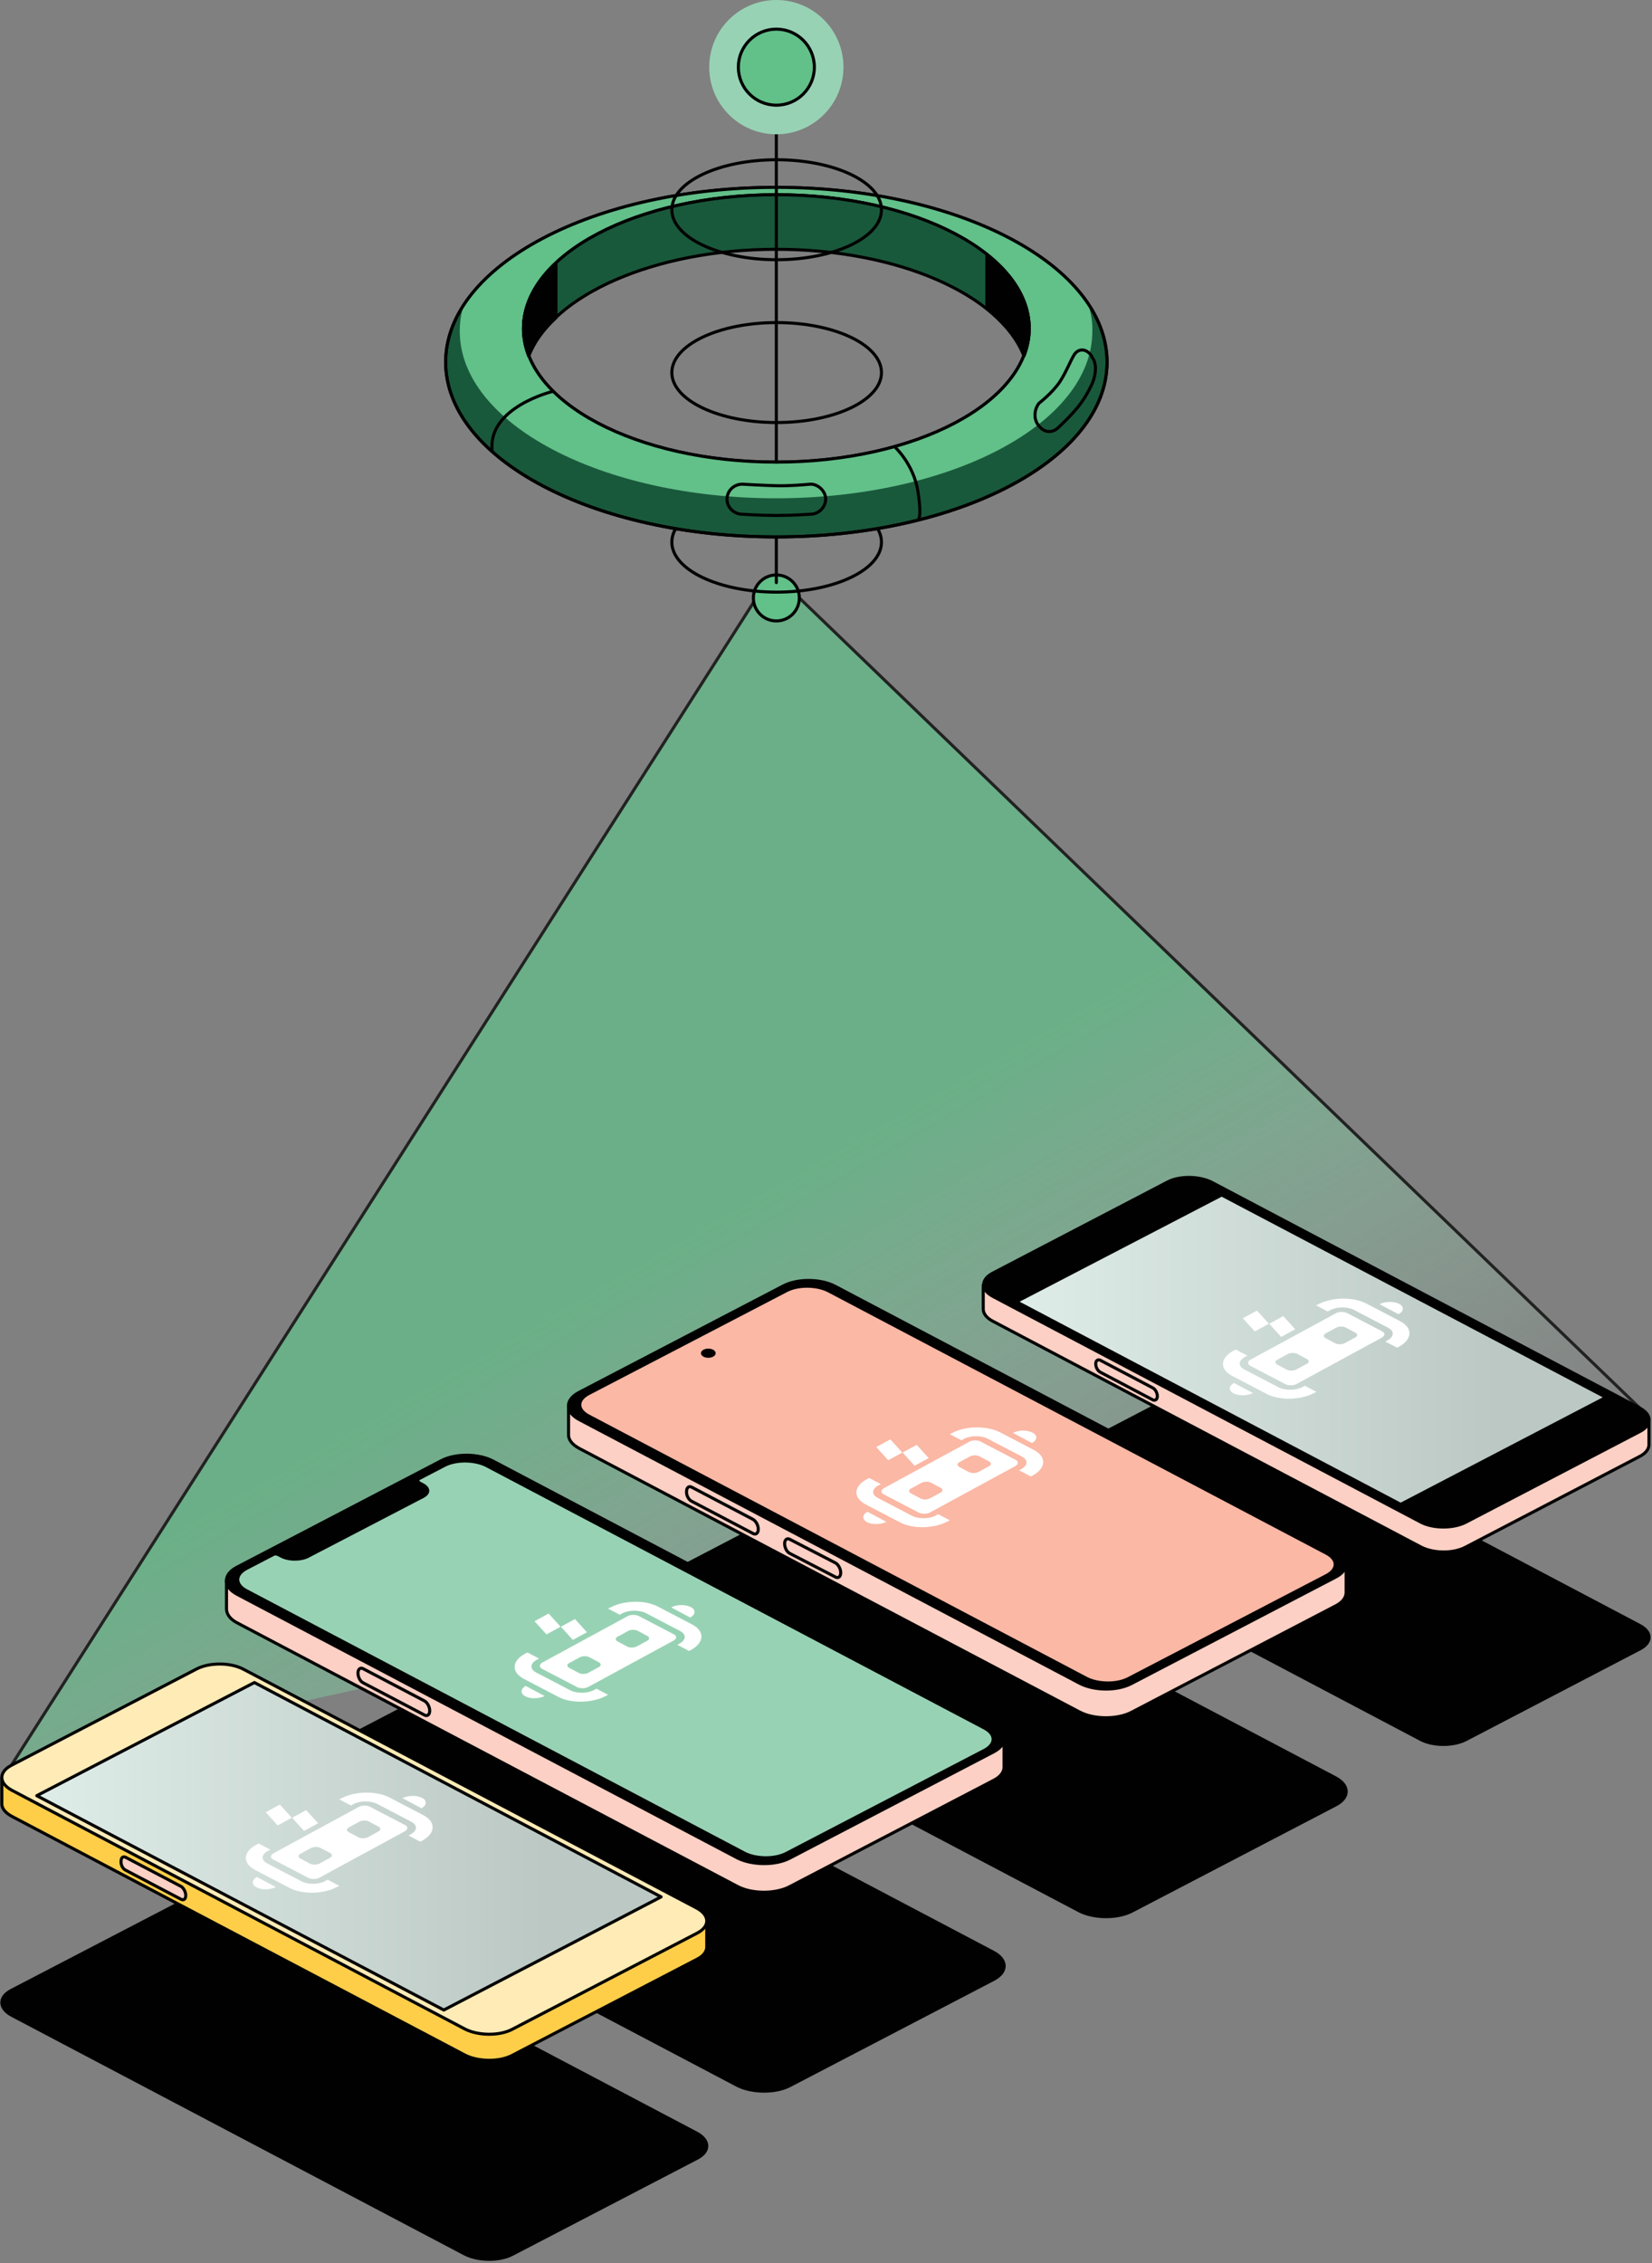 <svg width="539" height="738" viewBox="0 0 539 738" fill="none" xmlns="http://www.w3.org/2000/svg">
<rect x="0" y="0" width="539" height="738" fill="#808080" stroke="none"/>
<g opacity="0.74">
<path d="M3.7 575.7L246.4 195.6L260.8 195L535 459.2" fill="url(#paint0_linear_435_4993)"/>
<path d="M3.7 575.7L246.4 195.6L260.8 195L535 459.2" stroke="#010101" stroke-miterlimit="10" stroke-linecap="round" stroke-linejoin="round"/>
</g>
<path d="M478.1 567.4L535.1 537.7C539.1 535.6 539 532.199 535 530.099L395.4 456.5C391.3 454.4 384.8 454.3 380.9 456.4L323.9 486.099C319.9 488.199 320 491.6 324 493.7L463.6 567.3C467.6 569.4 474.1 569.4 478.1 567.4Z" fill="#010101" stroke="#010101" stroke-miterlimit="10" stroke-linecap="round" stroke-linejoin="round"/>
<path d="M320.8 426.901V419.1C320.8 419.1 323.7 419.7 328.7 420.7L380.8 393.6C384.8 391.5 391.3 391.6 395.3 393.7L523.6 461.3C532.1 462.9 538 464 538 464V470.901C538.1 472.301 537.2 473.801 535.1 474.901L478.1 504.6C474.1 506.7 467.6 506.6 463.6 504.5L324 430.901C321.8 429.801 320.8 428.301 320.8 426.901Z" fill="#FCD0C4" stroke="#010101" stroke-miterlimit="10" stroke-linecap="round" stroke-linejoin="round"/>
<path d="M478.1 496.5L535.1 466.8C539.1 464.7 539 461.3 535 459.2L395.4 385.599C391.3 383.499 384.8 383.4 380.9 385.5L323.9 415.2C319.9 417.3 320 420.7 324 422.8L463.6 496.4C467.6 498.5 474.1 498.5 478.1 496.5Z" fill="#010101" stroke="#010101" stroke-miterlimit="10" stroke-linecap="round" stroke-linejoin="round"/>
<path d="M398.6 389.7L524 455.7L457 490.6L331.6 424.5L398.6 389.7Z" fill="url(#paint1_linear_435_4993)" stroke="#010101" stroke-miterlimit="10" stroke-linecap="round" stroke-linejoin="round"/>
<path d="M359 447.5L376.1 456.5C376.9 456.9 377.6 456.4 377.6 455.3C377.6 454.2 376.9 453 376.1 452.6L359 443.6C358.2 443.2 357.5 443.7 357.5 444.8C357.5 445.9 358.2 447.1 359 447.5Z" fill="#FCD0C4" stroke="#010101" stroke-miterlimit="10" stroke-linecap="round" stroke-linejoin="round"/>
<path d="M410.1 427.4L405.5 429.9L409.4 434.2L414 431.7L410.1 427.4Z" fill="white"/>
<path d="M418.7 429.2L414.1 431.7L418 436L422.6 433.5L418.7 429.2Z" fill="white"/>
<path d="M407.9 445.401L419.4 451.401C420.4 451.901 422.1 451.9 423.1 451.3L450.9 436.2C451.9 435.6 452 434.7 451 434.2L439.5 428.2C438.5 427.7 436.8 427.7 435.8 428.3L408 443.401C407 443.901 406.9 444.801 407.9 445.401ZM432.5 436.401C431.7 436.001 431.7 435.2 432.6 434.8L435.9 433C436.8 432.5 438.2 432.501 439 432.901L442.2 434.6C443 435 443 435.8 442.1 436.2L438.8 438C437.9 438.5 436.5 438.5 435.7 438.1L432.5 436.401ZM416.7 445C415.9 444.6 415.9 443.801 416.8 443.401L420.1 441.6C421 441.1 422.4 441.1 423.2 441.5L426.4 443.2C427.2 443.6 427.2 444.4 426.3 444.8L423 446.6C422.1 447.1 420.7 447.1 419.9 446.7L416.7 445Z" fill="white"/>
<path d="M425 452.3C422.8 453.5 419.4 453.5 417.3 452.5L406 446.6C403.9 445.5 404 443.7 406.2 442.5L407 442.1L403.2 440.1L402.4 440.5C398 442.9 397.9 446.5 402 448.7L413.3 454.6C417.5 456.8 424.4 456.6 428.7 454.3L429.5 453.9L425.7 451.9L425 452.3Z" fill="white"/>
<path d="M430.2 425.299L429.4 425.7L433.2 427.7L433.9 427.299C436.1 426.099 439.5 426.099 441.6 427.099L452.9 433C455 434.1 454.9 435.899 452.7 437.099L452 437.5L455.8 439.5L456.6 439.099C460.8 436.699 461 433.1 456.9 430.9L445.6 425C441.4 422.9 434.6 422.999 430.2 425.299Z" fill="white"/>
<path d="M402.5 454.4C404.2 455.3 407 455.2 408.8 454.3L402.6 451C400.9 452 400.8 453.5 402.5 454.4Z" fill="white"/>
<path d="M450.1 425.3L456.3 428.6C458.1 427.6 458.2 426.101 456.5 425.201C454.7 424.301 451.9 424.4 450.1 425.3Z" fill="white"/>
<path d="M369.2 623.3L435.8 588.599C440.4 586.199 440.4 582.2 435.6 579.7L272.5 493.8C267.8 491.3 260.2 491.2 255.5 493.7L188.9 528.4C184.3 530.8 184.3 534.8 189.1 537.3L352.2 623.2C356.9 625.6 364.5 625.7 369.2 623.3Z" fill="#010101" stroke="#010101" stroke-miterlimit="10" stroke-linecap="round" stroke-linejoin="round"/>
<path d="M185.5 467.8V458.6C185.5 458.6 188.9 459.3 194.7 460.5L255.5 428.8C260.1 426.4 267.8 426.401 272.5 428.901L422.4 507.901C432.4 509.701 439.2 511 439.2 511V519.1C439.3 520.8 438.2 522.5 435.8 523.7L369.2 558.401C364.6 560.801 356.9 560.8 352.2 558.3L189.1 472.401C186.6 471.101 185.4 469.4 185.5 467.8Z" fill="#FCD0C4" stroke="#010101" stroke-miterlimit="10" stroke-linecap="round" stroke-linejoin="round"/>
<path d="M369.2 549L435.8 514.3C440.4 511.9 440.4 507.9 435.6 505.4L272.5 419.5C267.8 417 260.2 416.9 255.5 419.4L188.9 454.099C184.3 456.499 184.3 460.5 189.1 463L352.2 548.9C356.9 551.4 364.5 551.5 369.2 549Z" fill="#010101" stroke="#010101" stroke-miterlimit="10" stroke-linecap="round" stroke-linejoin="round"/>
<path d="M192.1 461.8C188.2 459.8 188.2 456.5 192 454.5L256.6 420.9C260.4 418.9 266.6 419 270.4 421L432.7 506.5C436.6 508.5 436.6 511.8 432.8 513.8L368.2 547.4C364.4 549.4 358.2 549.3 354.4 547.3L192.1 461.8Z" fill="#FAB8A5" stroke="#010101" stroke-miterlimit="10" stroke-linecap="round" stroke-linejoin="round"/>
<path d="M225.7 489.599L245.7 500.099C246.6 500.599 247.4 500 247.4 498.7C247.4 497.4 246.6 496 245.7 495.5L225.7 485C224.8 484.5 224 485.1 224 486.4C223.9 487.7 224.7 489.099 225.7 489.599Z" fill="#FCD0C4" stroke="#010101" stroke-miterlimit="10" stroke-linecap="round" stroke-linejoin="round"/>
<path d="M257.7 506.599L272.6 514.299C273.5 514.799 274.3 514.2 274.3 512.9C274.3 511.6 273.5 510.2 272.6 509.7L257.7 502C256.8 501.5 256 502.1 256 503.4C256 504.7 256.7 506.099 257.7 506.599Z" fill="#FCD0C4" stroke="#010101" stroke-miterlimit="10" stroke-linecap="round" stroke-linejoin="round"/>
<path d="M231.1 442.8C232.426 442.8 233.5 442.128 233.5 441.3C233.5 440.471 232.426 439.8 231.1 439.8C229.775 439.8 228.7 440.471 228.7 441.3C228.7 442.128 229.775 442.8 231.1 442.8Z" fill="#010101"/>
<path d="M290.5 469.4L285.9 471.9L289.8 476.2L294.4 473.7L290.5 469.4Z" fill="white"/>
<path d="M299.1 471.2L294.5 473.7L298.4 478L303 475.5L299.1 471.2Z" fill="white"/>
<path d="M288.3 487.3L299.8 493.3C300.8 493.8 302.5 493.8 303.5 493.2L331.3 478.099C332.3 477.499 332.4 476.599 331.4 476.099L319.9 470.099C318.9 469.599 317.2 469.6 316.2 470.2L288.4 485.3C287.4 485.9 287.3 486.8 288.3 487.3ZM313 478.4C312.2 478 312.2 477.2 313.1 476.8L316.4 475C317.3 474.5 318.7 474.5 319.5 474.9L322.7 476.599C323.5 476.999 323.5 477.8 322.6 478.2L319.3 480C318.4 480.5 317 480.499 316.2 480.099L313 478.4ZM297.2 487C296.4 486.6 296.4 485.8 297.3 485.4L300.6 483.599C301.5 483.099 302.9 483.1 303.7 483.5L306.9 485.2C307.7 485.6 307.7 486.4 306.8 486.8L303.5 488.599C302.6 489.099 301.2 489.1 300.4 488.7L297.2 487Z" fill="white"/>
<path d="M305.4 494.2C303.2 495.4 299.8 495.4 297.7 494.4L286.4 488.5C284.3 487.4 284.4 485.6 286.6 484.4L287.4 484L283.6 482L282.8 482.4C278.4 484.8 278.3 488.4 282.4 490.6L293.7 496.5C297.9 498.7 304.8 498.5 309.1 496.2L309.9 495.8L306.1 493.8L305.4 494.2Z" fill="white"/>
<path d="M310.7 467.299L309.9 467.7L313.7 469.7L314.4 469.299C316.6 468.099 320 468.099 322.1 469.099L333.4 475C335.5 476.1 335.4 477.899 333.2 479.099L332.5 479.5L336.3 481.5L337.1 481.099C341.3 478.699 341.5 475.1 337.4 472.9L326.1 467C321.8 464.9 315 464.999 310.7 467.299Z" fill="white"/>
<path d="M282.9 496.4C284.6 497.3 287.4 497.2 289.2 496.3L283 493C281.3 494 281.2 495.5 282.9 496.4Z" fill="white"/>
<path d="M330.5 467.3L336.7 470.6C338.5 469.6 338.6 468.1 336.9 467.2C335.1 466.3 332.3 466.3 330.5 467.3Z" fill="white"/>
<path d="M257.6 680.2L324.2 645.5C328.8 643.1 328.8 639.1 324 636.6L160.9 550.7C156.2 548.2 148.6 548.1 143.9 550.6L77.3 585.3C72.7 587.7 72.7 591.7 77.5 594.2L240.6 680.1C245.3 682.5 253 682.6 257.6 680.2Z" fill="#010101" stroke="#010101" stroke-miterlimit="10" stroke-linecap="round" stroke-linejoin="round"/>
<path d="M73.9 524.7V515.5C73.9 515.5 77.3 516.2 83.1 517.4L143.9 485.7C148.5 483.3 156.2 483.3 160.9 485.8L310.8 564.8C320.8 566.6 327.6 567.9 327.6 567.9V576C327.7 577.7 326.6 579.399 324.2 580.599L257.6 615.3C253 617.7 245.3 617.7 240.6 615.2L77.5 529.3C75.1 528.1 73.9 526.4 73.9 524.7Z" fill="#FCD0C4" stroke="#010101" stroke-miterlimit="10" stroke-linecap="round" stroke-linejoin="round"/>
<path d="M257.6 606L324.2 571.3C328.8 568.9 328.8 564.9 324 562.4L160.9 476.5C156.2 474 148.6 473.9 143.9 476.4L77.3 511.099C72.7 513.499 72.7 517.5 77.5 520L240.6 605.9C245.3 608.3 253 608.4 257.6 606Z" fill="#010101" stroke="#010101" stroke-miterlimit="10" stroke-linecap="round" stroke-linejoin="round"/>
<path d="M80.5 518.8C76.6 516.8 76.6 513.5 80.4 511.5L145 477.9C148.8 475.9 155 476 158.8 478L321.1 563.5C325 565.5 325 568.8 321.2 570.8L256.6 604.4C252.8 606.4 246.6 606.3 242.8 604.3L80.5 518.8Z" fill="#98D2B4" stroke="#010101" stroke-miterlimit="10" stroke-linecap="round" stroke-linejoin="round"/>
<path d="M87 506.5C87 506.5 87.4 506.3 88 506.1L87.7 506L134.3 481.7L134.5 481.8C135 481.5 135.3 481.3 135.3 481.3L139.3 480.4C138.3 480.9 137.9 481.6 137.3 481.8C136.8 482.1 136.4 482.8 137.3 483.3L138.1 483.7C140.7 485.1 140.7 487.2 138.2 488.5L100.7 508C98.2 509.3 94 509.3 91.5 507.9L90.7 507.5C89.8 507 88.3 507.2 87.8 507.4C87.3 507.7 86 507.9 85 508.4L87 506.5Z" fill="#010101"/>
<path d="M118.5 548.8L138.5 559.3C139.4 559.8 140.2 559.2 140.2 557.9C140.2 556.6 139.4 555.2 138.5 554.7L118.5 544.2C117.6 543.7 116.8 544.299 116.8 545.599C116.8 546.899 117.5 548.3 118.5 548.8Z" fill="#FCD0C4" stroke="#010101" stroke-miterlimit="10" stroke-linecap="round" stroke-linejoin="round"/>
<path d="M179 526.2L174.4 528.7L178.3 533L182.9 530.5L179 526.2Z" fill="white"/>
<path d="M187.6 528L183 530.5L186.9 534.8L191.5 532.3L187.6 528Z" fill="white"/>
<path d="M176.8 544.2L188.3 550.2C189.3 550.7 191 550.7 192 550.1L219.8 535C220.8 534.4 220.9 533.5 219.9 533L208.4 527C207.4 526.5 205.7 526.5 204.7 527.1L176.9 542.2C175.9 542.8 175.9 543.7 176.8 544.2ZM201.5 535.3C200.7 534.9 200.7 534.1 201.6 533.7L204.9 531.901C205.8 531.401 207.2 531.4 208 531.8L211.2 533.5C212 533.9 212 534.7 211.1 535.1L207.8 536.901C206.9 537.401 205.5 537.4 204.7 537L201.5 535.3ZM185.7 543.901C184.9 543.501 184.9 542.7 185.8 542.3L189.1 540.5C190 540 191.4 540.001 192.2 540.401L195.4 542.1C196.2 542.5 196.2 543.3 195.3 543.7L192 545.5C191.1 546 189.7 546 188.9 545.6L185.7 543.901Z" fill="white"/>
<path d="M193.9 551.1C191.7 552.3 188.3 552.3 186.2 551.3L174.9 545.4C172.8 544.3 172.9 542.5 175.1 541.3L175.9 540.9L172.1 538.9L171.3 539.3C166.9 541.7 166.8 545.3 170.9 547.5L182.2 553.4C186.4 555.6 193.3 555.4 197.6 553.1L198.4 552.7L194.6 550.7L193.9 551.1Z" fill="white"/>
<path d="M199.2 524.2L198.4 524.599L202.2 526.599L202.9 526.2C205.1 525 208.5 525 210.6 526L221.9 531.9C224 533 223.9 534.8 221.7 536L221 536.4L224.8 538.4L225.6 538C229.8 535.6 230 532 225.9 529.8L214.6 523.9C210.4 521.7 203.5 521.9 199.2 524.2Z" fill="white"/>
<path d="M171.4 553.2C173.1 554.1 175.9 554 177.7 553.1L171.5 549.8C169.8 550.8 169.7 552.3 171.4 553.2Z" fill="white"/>
<path d="M219 524.2L225.2 527.5C227 526.5 227.1 524.999 225.4 524.099C223.6 523.199 220.8 523.2 219 524.2Z" fill="white"/>
<path d="M167.1 735.2L227.5 703.8C231.7 701.6 231.6 698 227.4 695.7L79.5 617.8C75.2 615.5 68.3 615.5 64.1 617.7L3.7 649.1C-0.5 651.3 -0.4 654.9 3.8 657.2L151.7 735.1C156 737.3 162.9 737.4 167.1 735.2Z" fill="#010101" stroke="#010101" stroke-miterlimit="10" stroke-linecap="round" stroke-linejoin="round"/>
<path d="M0.6 588.1V579.8C0.6 579.8 3.7 580.4 8.9 581.5L64.1 552.8C68.3 550.6 75.2 550.7 79.5 552.9L215.4 624.5C224.4 626.2 230.6 627.3 230.6 627.3V634.7C230.7 636.2 229.7 637.8 227.5 638.9L167.1 670.3C162.9 672.5 156 672.4 151.7 670.2L3.8 592.3C1.6 591.1 0.5 589.6 0.6 588.1Z" fill="#FFCE49" stroke="#010101" stroke-miterlimit="10" stroke-linecap="round" stroke-linejoin="round"/>
<path d="M167.1 661.8L227.5 630.4C231.7 628.2 231.6 624.6 227.4 622.3L79.5 544.4C75.2 542.1 68.3 542.1 64.1 544.3L3.7 575.7C-0.5 577.9 -0.4 581.5 3.8 583.8L151.7 661.7C156 663.9 162.9 664 167.1 661.8Z" fill="#FFEBB6" stroke="#010101" stroke-miterlimit="10" stroke-linecap="round" stroke-linejoin="round"/>
<path d="M83 548.7L215.7 618.6L144.8 655.5L12 585.6L83 548.7Z" fill="url(#paint2_linear_435_4993)" stroke="#010101" stroke-miterlimit="10" stroke-linecap="round" stroke-linejoin="round"/>
<path d="M41 609.9L59.1 619.4C60 619.8 60.6 619.3 60.6 618.1C60.6 617 59.9 615.7 59.1 615.2L41 605.7C40.1 605.3 39.5 605.8 39.5 607C39.4 608.2 40.1 609.5 41 609.9Z" fill="#FCD0C4" stroke="#010101" stroke-miterlimit="10" stroke-linecap="round" stroke-linejoin="round"/>
<path d="M91.3 588.5L86.7 591L90.6 595.3L95.2 592.8L91.3 588.5Z" fill="white"/>
<path d="M99.9 590.3L95.3 592.8L99.2 597.1L103.8 594.6L99.9 590.3Z" fill="white"/>
<path d="M89.1 606.401L100.6 612.401C101.6 612.901 103.3 612.9 104.3 612.3L132.1 597.2C133.1 596.6 133.2 595.7 132.2 595.2L120.7 589.2C119.7 588.7 118 588.7 117 589.3L89.2 604.401C88.2 605.001 88.1 605.901 89.1 606.401ZM113.8 597.5C113 597.1 113 596.301 113.9 595.901L117.2 594.1C118.1 593.6 119.5 593.6 120.3 594L123.5 595.7C124.3 596.1 124.3 596.9 123.4 597.3L120.1 599.1C119.2 599.6 117.8 599.6 117 599.2L113.8 597.5ZM98 606.1C97.2 605.7 97.2 604.9 98.1 604.5L101.4 602.7C102.3 602.2 103.7 602.2 104.5 602.6L107.7 604.3C108.5 604.7 108.5 605.501 107.6 605.901L104.3 607.7C103.4 608.2 102 608.2 101.2 607.8L98 606.1Z" fill="white"/>
<path d="M106.2 613.4C104 614.6 100.6 614.6 98.5 613.6L87.2 607.7C85.1 606.6 85.2 604.8 87.4 603.6L88.2 603.2L84.4 601.2L83.6 601.6C79.2 604 79.1 607.6 83.2 609.8L94.5 615.7C98.7 617.9 105.6 617.7 109.9 615.4L110.7 615L106.9 613L106.2 613.4Z" fill="white"/>
<path d="M111.5 586.401L110.7 586.8L114.5 588.8L115.2 588.401C117.4 587.201 120.8 587.2 122.9 588.2L134.2 594.1C136.3 595.2 136.2 597 134 598.2L133.3 598.6L137.1 600.6L137.9 600.2C142.1 597.8 142.3 594.2 138.2 592L126.9 586.1C122.7 584 115.8 584.101 111.5 586.401Z" fill="white"/>
<path d="M83.7 615.5C85.4 616.4 88.2 616.3 90 615.4L83.8 612.1C82.1 613.1 82 614.6 83.7 615.5Z" fill="white"/>
<path d="M131.3 586.4L137.5 589.7C139.3 588.7 139.4 587.2 137.7 586.3C135.9 585.4 133.1 585.5 131.3 586.4Z" fill="white"/>
<path d="M253.3 202.5C257.442 202.5 260.8 199.142 260.8 195C260.8 190.858 257.442 187.5 253.3 187.5C249.158 187.5 245.8 190.858 245.8 195C245.8 199.142 249.158 202.5 253.3 202.5Z" fill="#62C089" stroke="#010101" stroke-miterlimit="10" stroke-linecap="round" stroke-linejoin="round"/>
<path d="M253.3 175.1V190" stroke="#010101" stroke-miterlimit="10" stroke-linecap="round" stroke-linejoin="round"/>
<path d="M253.4 137.8C272.288 137.8 287.6 130.502 287.6 121.5C287.6 112.498 272.288 105.2 253.4 105.2C234.512 105.2 219.2 112.498 219.2 121.5C219.2 130.502 234.512 137.8 253.4 137.8Z" stroke="#010101" stroke-miterlimit="10" stroke-linecap="round" stroke-linejoin="round"/>
<path d="M253.4 193.1C272.288 193.1 287.6 185.802 287.6 176.8C287.6 167.798 272.288 160.5 253.4 160.5C234.512 160.5 219.2 167.798 219.2 176.8C219.2 185.802 234.512 193.1 253.4 193.1Z" stroke="#010101" stroke-miterlimit="10" stroke-linecap="round" stroke-linejoin="round"/>
<path d="M253.3 61.1C193.7 61.1 145.4 86.6 145.4 118.1C145.4 149.6 193.7 175.1 253.3 175.1C312.9 175.1 361.2 149.6 361.2 118.1C361.2 86.6 312.9 61.1 253.3 61.1ZM253.3 150.7C207.8 150.7 170.8 131.2 170.8 107.1C170.8 83 207.7 63.5 253.3 63.5C298.8 63.5 335.8 83 335.8 107.1C335.7 131.2 298.8 150.7 253.3 150.7Z" fill="#19593B" stroke="#010101" stroke-miterlimit="10" stroke-linecap="round" stroke-linejoin="round"/>
<path d="M355 99C348 88.6 335.4 79.501 319.1 72.901C318.5 72.601 317.9 72.4 317.2 72.1C317.1 72.1 317.1 72.1 317 72C315.7 71.5 314.4 71 313.1 70.5C313.2 70.5 313.2 70.6 313.3 70.6C303.2 67 284.4 60.801 253.3 60.901C217.6 61.101 193.4 69.9 188.8 72.2C188.8 72.2 188.8 72.2 188.7 72.2C171.8 78.9 158.7 88.1 151.5 98.8C150.5 101.8 150 104.9 150 108C150 138.1 196.2 162.5 253.2 162.5C310.2 162.5 356.4 138.1 356.4 108C356.5 105.1 356 102 355 99ZM253.3 150.7C207.8 150.7 170.8 131.2 170.8 107.1C170.8 102.4 174.8 93.7 174.8 93.7C174.8 93.7 183 81.7 194.3 76.6C205.6 71.5 226.7 62.6 253.3 63.5C279.9 64.4 300.1 68.8 316.3 79C330.3 87.7 334.2 98.4 335 101.2C335.5 103.1 335.8 105.1 335.8 107.1C335.7 131.2 298.8 150.7 253.3 150.7Z" fill="#62C089"/>
<path d="M253.3 61.1C193.7 61.1 145.4 86.6 145.4 118.1C145.4 149.6 193.7 175.1 253.3 175.1C312.9 175.1 361.2 149.6 361.2 118.1C361.2 86.6 312.9 61.1 253.3 61.1ZM253.3 150.7C207.8 150.7 170.8 131.2 170.8 107.1C170.8 83 207.7 63.5 253.3 63.5C298.8 63.5 335.8 83 335.8 107.1C335.7 131.2 298.8 150.7 253.3 150.7Z" stroke="#010101" stroke-miterlimit="10" stroke-linecap="round" stroke-linejoin="round"/>
<path d="M253.3 81.3C293.1 81.3 326.3 96.2 334.1 116C335.2 113.1 335.8 110.2 335.8 107.1C335.8 83 298.9 63.5 253.3 63.5C207.8 63.5 170.8 83 170.8 107.1C170.8 110.1 171.4 113.1 172.5 116C180.3 96.2 213.5 81.3 253.3 81.3Z" fill="#19593B" stroke="#010101" stroke-miterlimit="10" stroke-linecap="round" stroke-linejoin="round"/>
<path d="M180.5 127.6C180.5 127.6 158.8 132.8 160.6 147.2" stroke="#010101" stroke-miterlimit="10" stroke-linecap="round" stroke-linejoin="round"/>
<path d="M291.9 145.7C291.9 145.7 298.1 151.3 299.5 160.3C300.9 169.3 299.5 169.6 299.5 169.6" stroke="#010101" stroke-miterlimit="10" stroke-linecap="round" stroke-linejoin="round"/>
<path d="M264.4 167.7C264.4 167.7 258.7 168.1 253.3 168.1C247.9 168.1 242.2 167.7 242.2 167.7C239.5 167.7 237.2 165.5 237.2 162.8C237.2 160.1 239.4 157.901 242.2 157.901C242.2 157.901 249 158.301 253.3 158.401C257.6 158.501 262 158.101 264.4 157.901C266.8 157.801 269.4 160.1 269.4 162.8C269.3 165.5 267.1 167.7 264.4 167.7Z" stroke="#010101" stroke-miterlimit="10" stroke-linecap="round" stroke-linejoin="round"/>
<path d="M356.5 124.7C356.5 124.7 354.9 128.7 351.9 132.5C348.9 136.2 344.9 139.8 344.9 139.8C342.7 141.4 340.5 140.9 338.8 138.7C337.1 136.5 337.5 133.4 339 131.5C339 131.5 343.4 128.1 345.8 124.5C347.9 121.3 349.4 117.3 350.6 115.5C351.9 113.7 354.3 113.5 356.1 116L356.3 116.5C358 118.6 357.5 122.2 356.5 124.7Z" stroke="#010101" stroke-miterlimit="10" stroke-linecap="round" stroke-linejoin="round"/>
<path d="M253.3 32V150.7" stroke="#010101" stroke-miterlimit="10" stroke-linecap="round" stroke-linejoin="round"/>
<path d="M253.4 84.7C272.288 84.7 287.6 77.403 287.6 68.4C287.6 59.398 272.288 52.1 253.4 52.1C234.512 52.1 219.2 59.398 219.2 68.4C219.2 77.403 234.512 84.7 253.4 84.7Z" stroke="#010101" stroke-miterlimit="10" stroke-linecap="round" stroke-linejoin="round"/>
<path d="M322 83V100.7C327.7 105.3 331.9 110.4 334.1 116C335.2 113.1 335.8 110.2 335.8 107.1C335.7 98.2 330.7 89.9 322 83Z" fill="#010101" stroke="#010101" stroke-miterlimit="10" stroke-linecap="round" stroke-linejoin="round"/>
<path d="M181.4 85.8C174.7 92.1 170.8 99.4 170.8 107.2C170.8 110.2 171.4 113.2 172.5 116.1C174.2 111.6 177.3 107.4 181.4 103.6V85.8Z" fill="#010101" stroke="#010101" stroke-miterlimit="10" stroke-linecap="round" stroke-linejoin="round"/>
<path d="M253.3 43.8C265.395 43.8 275.2 33.995 275.2 21.9C275.2 9.805 265.395 0 253.3 0C241.205 0 231.4 9.805 231.4 21.9C231.4 33.995 241.205 43.8 253.3 43.8Z" fill="#98D2B4"/>
<path d="M253.3 34.3C260.148 34.3 265.7 28.749 265.7 21.9C265.7 15.052 260.148 9.5 253.3 9.5C246.452 9.5 240.9 15.052 240.9 21.9C240.9 28.749 246.452 34.3 253.3 34.3Z" fill="#62C089" stroke="#010101" stroke-miterlimit="10" stroke-linecap="round" stroke-linejoin="round"/>
<defs>
<linearGradient id="paint0_linear_435_4993" x1="310.534" y1="588.767" x2="124.233" y2="266.084" gradientUnits="userSpaceOnUse">
<stop stop-color="#B7DFCC" stop-opacity="0"/>
<stop offset="0.547" stop-color="#62C089"/>
</linearGradient>
<linearGradient id="paint1_linear_435_4993" x1="331.634" y1="440.12" x2="523.974" y2="440.12" gradientUnits="userSpaceOnUse">
<stop stop-color="#DFEDE8"/>
<stop offset="0.813" stop-color="#BBC8C4"/>
</linearGradient>
<linearGradient id="paint2_linear_435_4993" x1="12.032" y1="602.083" x2="215.72" y2="602.083" gradientUnits="userSpaceOnUse">
<stop stop-color="#DFEDE8"/>
<stop offset="0.813" stop-color="#BBC8C4"/>
</linearGradient>
</defs>
</svg>
